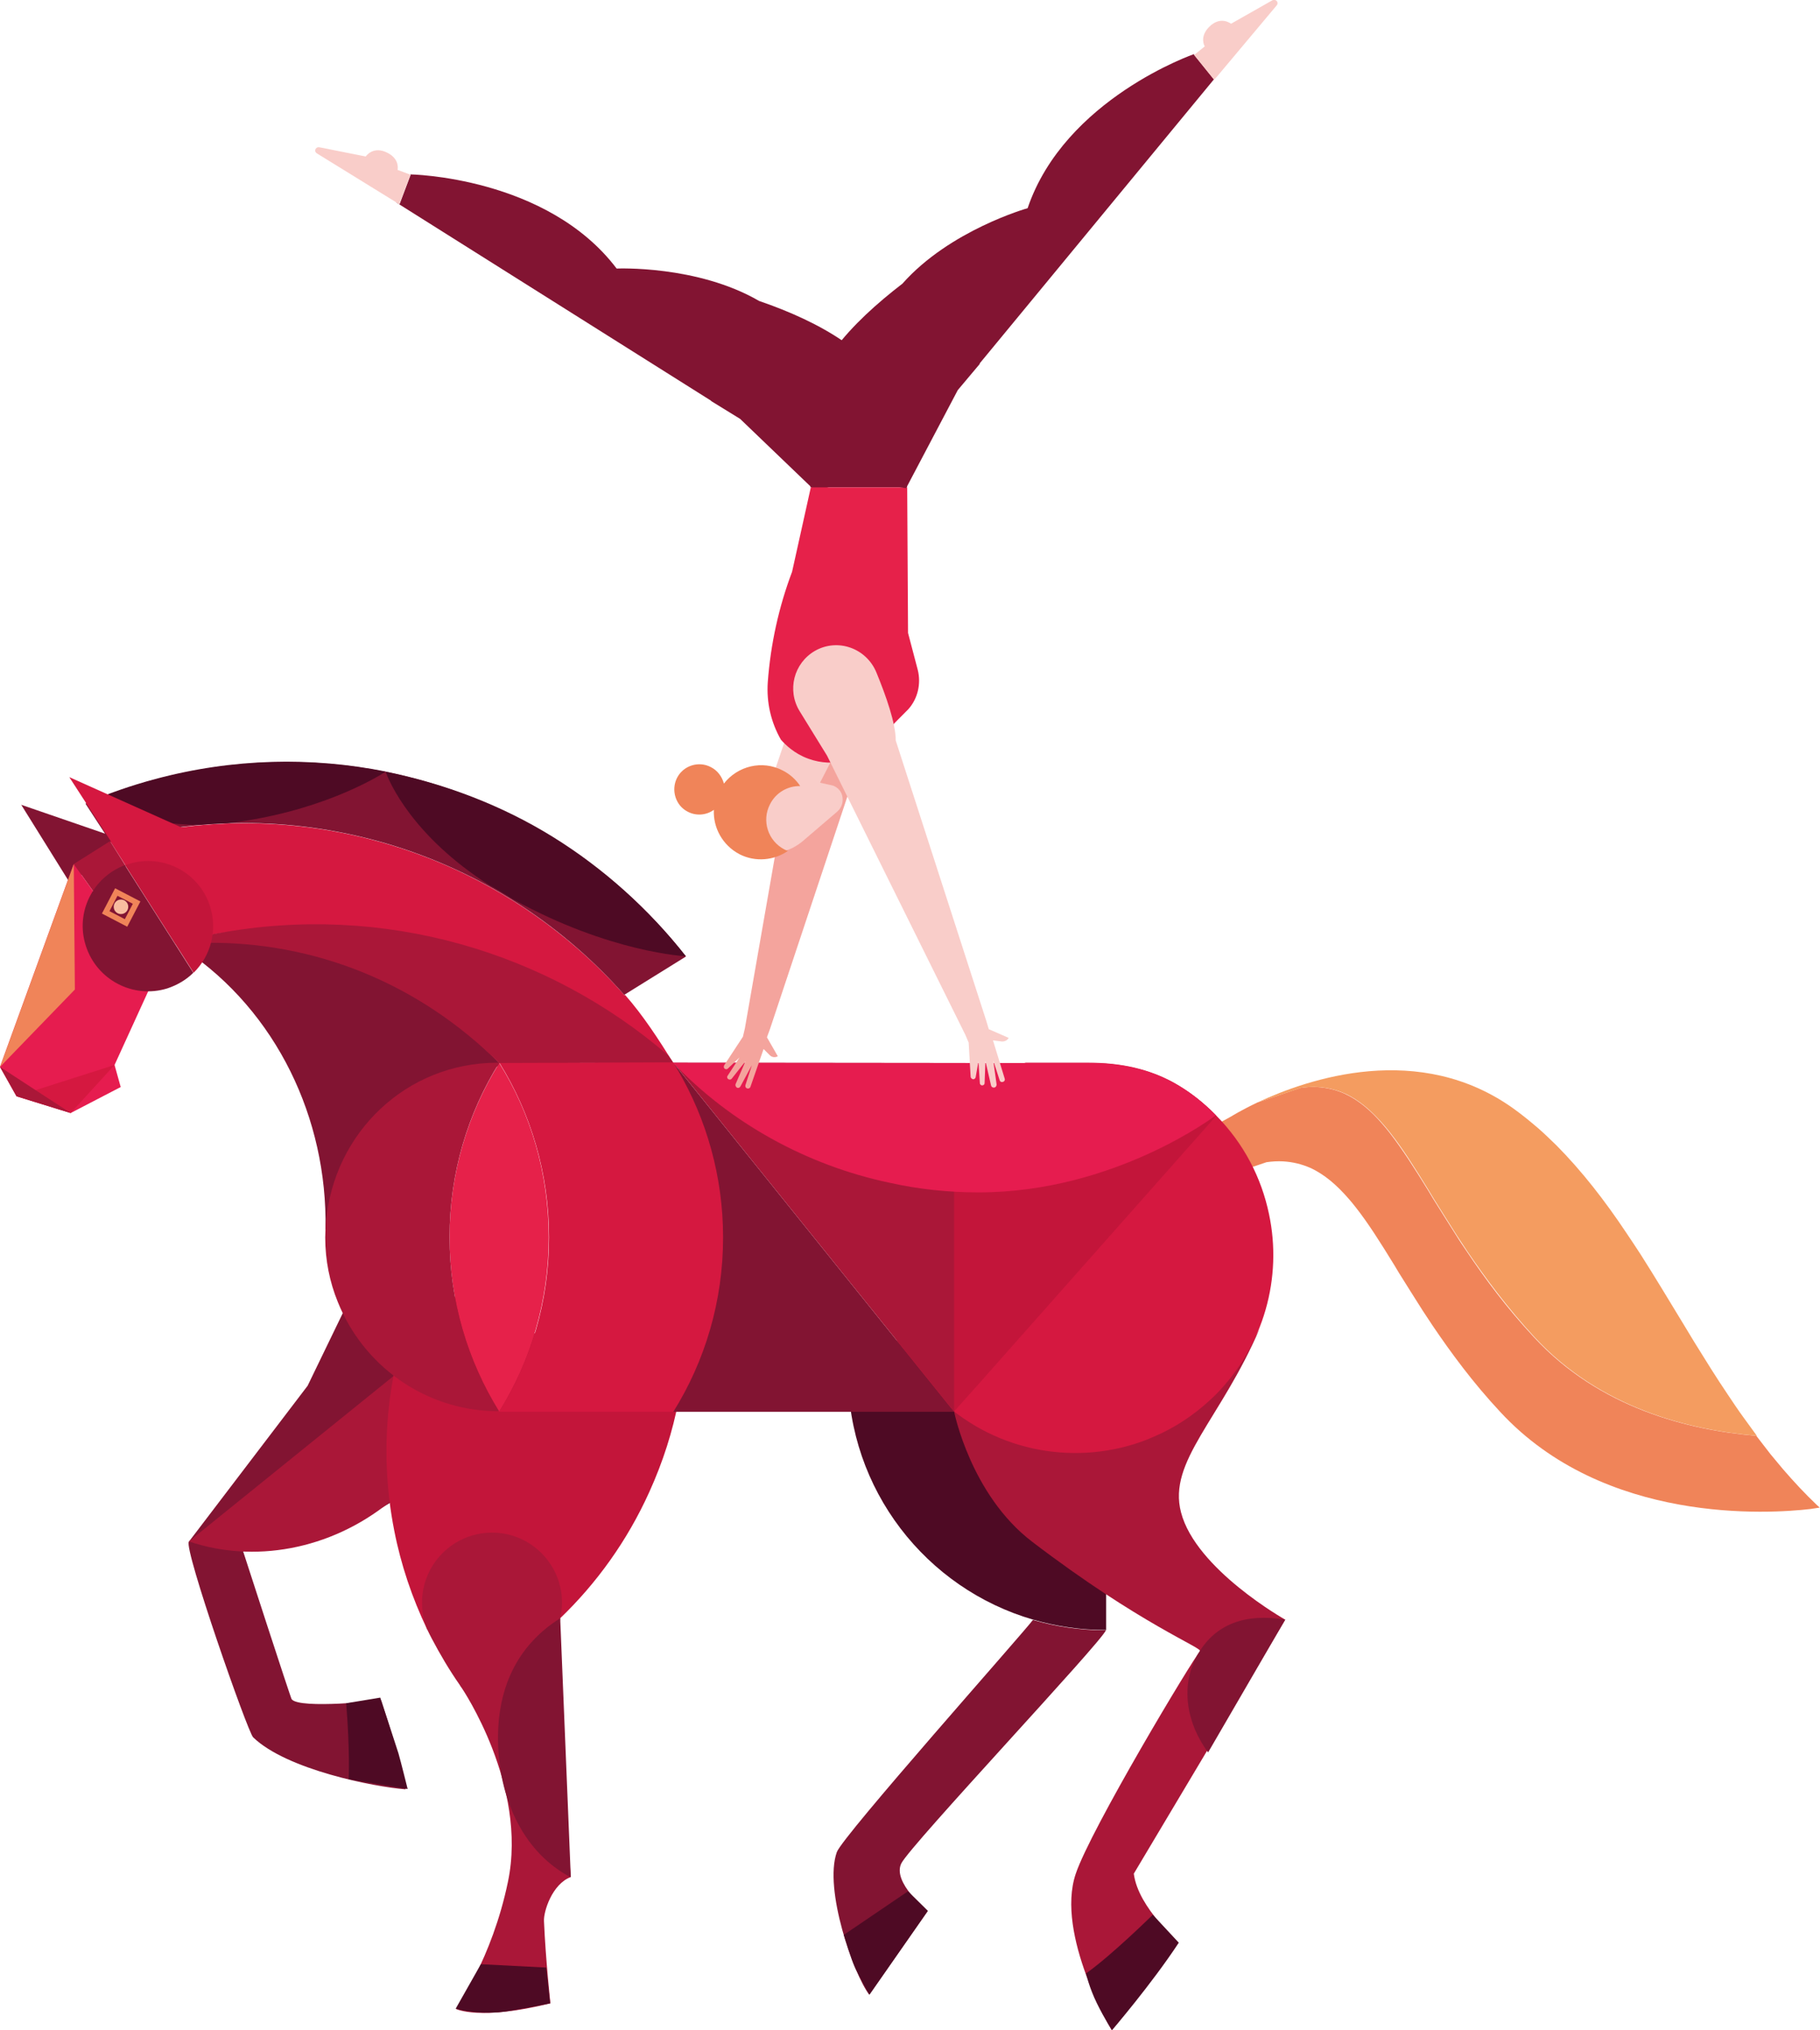 <?xml version="1.0" encoding="utf-8"?>
<!-- Generator: Adobe Illustrator 27.9.0, SVG Export Plug-In . SVG Version: 6.00 Build 0)  -->
<svg version="1.1" id="Ebene_1" xmlns="http://www.w3.org/2000/svg" xmlns:xlink="http://www.w3.org/1999/xlink" x="0px" y="0px"
	 viewBox="0 0 651.4 726.5" style="enable-background:new 0 0 651.4 726.5;" xml:space="preserve">
<style type="text/css">
	.st0{fill:#821432;}
	.st1{fill:#8D9FA9;}
	.st2{fill:#D51840;}
	.st3{fill:#7195A6;}
	.st4{fill:none;}
	.st5{fill:#AA1738;}
	.st6{fill:#4E0A24;}
	.st7{fill:#E61C4F;}
	.st8{fill:#C3153A;}
	.st9{fill:#F08459;}
	.st10{fill:#F8BDA0;}
	.st11{fill:#F49C60;}
	.st12{fill:#CF153F;}
	.st13{fill:#E6214A;}
	.st14{fill:#F4A49D;}
	.st15{fill:#F9CDC9;}
</style>
<g>
	<g id="Ebene_2_00000041263809338933859600000007720964426382238653_">
		<g id="Illustrationen">
			<g>
				<polygon class="st0" points="25.6,316.9 7.6,288 41.3,299.6 				"/>
				<path class="st1" d="M163,311.1L163,311.1L163,311.1L163,311.1L163,311.1z"/>
				<path class="st2" d="M39.4,301l23.3,36.6c3.2-0.9,6.8-1.8,10.1-2.5c60.9-13.1,130.4,26.4,166.4,72.7c0.7,0.9,1-28.1,1.8-27.4
					c-5.3-8.5-10.8-17-17.3-24.4l-0.2,0.1c-16.9-19.1-37.5-34.3-60.4-44.9c0,0,0,0,0,0c-35.3-16.2-75.9-21.3-116.4-11.9
					c0,0-0.1,0-0.1,0c-1,0.2-2,0.5-3,0.7c-0.5,0.1-1.1,0.3-1.6,0.4c-0.5,0.1-1.1,0.3-1.6,0.4C40,300.8,39.7,300.9,39.4,301L39.4,301
					z"/>
				<path class="st0" d="M46.6,299.2c66.8-15.4,134,8.3,176.8,56.8l0.2-0.1l21.9-13.6c-43.6-55.6-117.6-82.8-190.1-63.3
					c-8.6,2.3-16.9,5.2-24.8,8.6l8.8,13.5c0.3-0.1,0.5-0.1,0.8-0.2l0.1,0c0.5-0.1,1.1-0.3,1.6-0.4c0.5-0.1,1.1-0.3,1.6-0.4
					C44.5,299.6,45.5,299.4,46.6,299.2C46.6,299.2,46.7,299.1,46.6,299.2L46.6,299.2z"/>
				<path class="st3" d="M47.9,300.1L47.9,300.1C47.9,300.1,48,300.1,47.9,300.1L47.9,300.1L47.9,300.1z"/>
				<path class="st4" d="M43.5,299.9c-0.5,0.1-1.1,0.3-1.6,0.4C42.5,300.2,43,300,43.5,299.9z"/>
				<path class="st4" d="M40.3,300.7l-0.1,0c-0.3,0.1-0.5,0.1-0.8,0.2l0,0C39.7,300.9,40,300.8,40.3,300.7L40.3,300.7z"/>
				<path class="st0" d="M178.7,380.4c-29-30.1-68.6-45.9-110.3-43.2l-5.7,0.4l3.5,2.3c32.8,22.1,51,60.4,50.3,99.9
					c0,0.6,1.2-0.1,1.2,0.1c0,0.5,14.1-29.8,14.1-29.8l47-29L178.7,380.4L178.7,380.4z"/>
				<path class="st5" d="M77.9,334c-1.7,0.3-6.7,1.2-9,1.9c-3,0.8-6.2,1.7-6.2,1.7c1.3,0,5-0.1,10.2-0.2
					c40-0.7,77.4,14.8,105.8,43.1l0,0l62.3-0.2l-1.8-2.6C196,340.5,137.1,323,77.9,334L77.9,334z"/>
				<path class="st6" d="M175.2,316.8c2.9,1.6,5.6,3.2,8.4,5c34.8,19.2,61.9,20.4,61.9,20.4c-13.2-16.8-29.5-31.5-47.6-42.7
					c-18.4-11.4-38.6-19-59.9-23.4C139.3,279.8,147.5,299.1,175.2,316.8L175.2,316.8z"/>
				<path class="st6" d="M71.1,295.2c3.4-0.3,6.8-0.5,10.2-0.6c32.2-3.7,53-16,56.8-18.5c-26.5-5.3-54.7-4.8-82.6,2.7
					c-8.6,2.3-16.9,5.2-24.8,8.6C30.6,287.5,50.8,295.1,71.1,295.2z"/>
				<polygon class="st5" points="44.8,309.6 55.3,349.8 26.4,309.2 39.4,301 				"/>
				<g>
					<polygon class="st7" points="26.4,309.2 0,381.8 5.9,392.3 25.3,398.3 43.2,389 41,381.1 55.3,349.8 					"/>
					<polygon class="st2" points="41,381.1 25.3,398.3 5.9,392.3 41,381.1 					"/>
					<g>
						<path class="st0" d="M30.7,338.4c-3.8-11.9,2.5-24.5,14-28.8l24.5,38.5c-2.5,2.5-5.7,4.4-9.3,5.6
							C47.7,357.5,34.6,350.7,30.7,338.4L30.7,338.4z"/>
						<path class="st8" d="M44.8,309.6c0.4-0.1,0.8-0.3,1.2-0.4c12.3-3.9,25.4,3,29.2,15.2c2.7,8.7,0.2,17.7-5.9,23.7L44.8,309.6
							L44.8,309.6z"/>
						
							<rect x="38.2" y="319.6" transform="matrix(0.462 -0.887 0.887 0.462 -264.646 213.146)" class="st9" width="10.2" height="10.2"/>
						
							<rect x="40.2" y="321.6" transform="matrix(0.462 -0.887 0.887 0.462 -264.651 213.141)" class="st0" width="6.2" height="6.2"/>
						<circle class="st10" cx="43.3" cy="324.5" r="2.6"/>
					</g>
				</g>
				<polygon class="st9" points="0,381.8 26.8,354.1 26.4,309.2 				"/>
				<polygon class="st5" points="5.9,392.3 25.3,398.3 0,381.8 				"/>
				<polygon class="st2" points="39.7,301.1 24.8,278.1 67.4,297.2 				"/>
			</g>
			<g>
				<g>
					<path class="st0" d="M311.1,713.8c-5.6-7.4-16.3-37.7-11.6-51c2-5.7,66.1-77.7,70.2-83.1c8.2,2.4,16.9,3.7,25.9,3.7h0.2
						c-1.3,4-69.7,76.6-73.2,83.4c-3.4,6.8,9.4,17.1,9.4,17.1L311.1,713.8L311.1,713.8z"/>
					<path class="st6" d="M332.1,683.8l-7.1-7l-23,15.6c0,0,2.7,8.8,3.8,11.2c1.3,3,5.4,10.2,5.4,10.2L332.1,683.8L332.1,683.8z"/>
					<path class="st6" d="M303.5,491.2c0-0.1,0-0.3,0-0.5h92.4v92.6h-0.2c-9,0-17.7-1.3-25.9-3.7
						C331.5,568.5,303.5,533.1,303.5,491.2L303.5,491.2z"/>
				</g>
				<g>
					<path class="st5" d="M341.5,505.2l11.5-12.9c10.6,8.1,23.9,12.9,38.3,12.9c25,0,49.5-9,59.6-29.9c-14,32.7-33,47.6-28.2,65.9
						c5.3,20.4,37.3,38.4,37.3,38.4l-54.2,90.9c1.7,12.9,16.6,23.6,14.6,26c-1.2,1.5-15.6,22-22.5,30c0,0-20.2-34.2-12.9-55.9
						c5.3-15.9,41.9-76.9,44.5-79.7c1.1-1.2-21.2-9.5-60.1-39.2C347.4,534.9,341.5,505.2,341.5,505.2L341.5,505.2z"/>
					<path class="st6" d="M421.9,695.2l-9.3-10c0,0-14.7,14.5-23.9,21c0,0,1.1,5,3.9,10.7c2.8,5.7,5.4,9.6,5.4,9.6
						S412.1,710.1,421.9,695.2L421.9,695.2z"/>
					<path class="st0" d="M460,579.6l-27.6,47.5c-8.7-11.8-9.6-25.5-3.4-35.6C435.1,581.3,445.6,577.2,460,579.6z"/>
				</g>
				<g>
					<path class="st9" d="M426.3,407.4l14.4-7.9c0,0,3.5-2.2,9.4-5l15.4-5.2c2.1-0.3,4-0.4,5.9-0.3c3.5,0.2,6.7,1,9.7,2.3
						c5.1,2.3,9.7,6.2,14,11.3c0.8,0.9,1.5,1.8,2.3,2.8c4.5,5.8,8.9,12.7,13.7,20.5c0.6,1,1.2,2,1.8,3c2.7,4.3,5.5,8.8,8.5,13.5
						c1.1,1.8,2.3,3.5,3.5,5.3c6.7,10,14.5,20.5,24.2,30.9c23.4,25.3,55.3,33.2,79.5,35.2c1.7,2.2,3.4,4.4,5.1,6.6
						c1.5,1.8,3,3.6,4.5,5.4c3.8,4.4,7.8,8.7,12,12.7c0.4,0.3,0.7,0.7,1.1,1c0,0-1.2,0.2-3.3,0.5c-14.5,1.7-73.7,5.7-111.1-34.8
						c-9.7-10.4-17.5-21-24.2-30.9c-1.2-1.8-2.4-3.6-3.5-5.3c-3-4.7-5.8-9.2-8.5-13.5c-0.6-1-1.2-2-1.8-3
						c-4.8-7.8-9.2-14.8-13.7-20.5c-0.8-1-1.5-1.9-2.3-2.8c-4.4-5.1-8.9-9-14-11.3c-3-1.3-6.2-2.1-9.7-2.3c-1.9-0.1-3.8,0-5.9,0.3
						l-19.5,6.6L426.3,407.4L426.3,407.4z"/>
					<path class="st11" d="M450.1,394.5c17.9-8.4,58-22.2,92,2.5c2.9,2.1,5.7,4.4,8.5,6.8c2.2,1.9,4.3,4,6.5,6.1
						c9.2,9.3,17.4,19.9,25,31.3c1.7,2.5,3.4,5.1,5.1,7.7c5.1,8,10,16.2,15,24.4c1.4,2.4,2.9,4.7,4.3,7.1c3.9,6.3,7.8,12.6,12,18.8
						c1.8,2.7,3.6,5.4,5.5,8c1.6,2.2,3.2,4.4,4.8,6.6c-24.2-2-56.1-9.9-79.5-35.2c-9.7-10.5-17.5-21-24.2-30.9
						c-1.2-1.8-2.4-3.6-3.5-5.3c-3-4.7-5.8-9.2-8.5-13.5c-0.6-1-1.2-2-1.8-3c-4.8-7.8-9.2-14.8-13.7-20.5c-0.8-1-1.5-1.9-2.3-2.8
						c-4.4-5.1-8.9-9-14-11.3c-3-1.3-6.2-2.1-9.7-2.3c-1.9-0.1-3.8,0-5.9,0.3L450.1,394.5L450.1,394.5z"/>
				</g>
				<g>
					<path class="st0" d="M110.1,495.9l-42.5,55.8c-1.9,2.5,21,68,23,70c12,11.6,43.2,17.7,54.4,18.6c1.9,0.2-8.6-31.8-8.6-31.8
						s-29,3.2-32-0.4C104,607.6,87,555.1,87,555.1s35.4-3.2,59.3-22l15.2-28.5l-34.6-43.4L110.1,495.9L110.1,495.9z"/>
					<path class="st6" d="M136.1,607.5l-12.2,2c1.4,17.1,0.9,27.2,0.9,27.2l21.1,3.5c0,0-2.4-9.7-3.3-12.8
						C141,622.4,136.1,607.5,136.1,607.5L136.1,607.5z"/>
				</g>
				<path class="st5" d="M67.6,551.6l101-81.6c2.8,24-7.4,49.9-29,67.4S90.5,559.4,67.6,551.6z"/>
				<path class="st8" d="M141.1,547.7c-5.7-28.9-2.8-59.8,10.3-88.7l91.6,41.5c0,0.2-0.1,0.3-0.1,0.5c-2.1,11.1-5.6,22.1-10.5,32.9
					c-7.9,17.5-18.9,32.7-31.9,45.2l-47.6,4C147.5,571.8,143.5,560,141.1,547.7L141.1,547.7z"/>
				<g>
					<path class="st2" d="M314.6,458.2c-0.6-4.3-0.7-8.7-0.5-13.1c0.1-1.7,0.2-3.5,0.5-5.2c0.7-5.6,2.1-11.2,4.1-16.5
						c3.5-9,8.8-17.4,16-24.6c9.3-9.3,20.5-15.5,32.4-18.5l21.9,0c12.7-0.1,22.6,2.5,30.9,7c4.8,2.7,9.4,6.1,13.6,10.1
						c0.5,0.5,1,1,1.5,1.5l0.2,0.2c10,10.1,16.3,22.4,19,35.4c4.8,22.6-1.7,47.1-19.2,64.7c-5.6,5.5-11.8,10-18.5,13.3
						c-2.7,1.3-5.4,2.5-8.2,3.5c0,0,0,0,0,0c-24.9,8.7-53.7,3.1-73.6-16.9C323.3,487.7,316.6,473.2,314.6,458.2L314.6,458.2z"/>
					<path class="st8" d="M341.5,380.4l46.9,0.1c0.3,0,0.7,0,1,0c15.1,0.1,26.6,4,36,10.4c3.6,2.4,6.8,5.3,9.9,8.4l-82.4,93
						l-11.5,12.9L341.5,380.4L341.5,380.4z"/>
					<polygon class="st0" points="241,505.2 341.5,505.2 241,380.3 					"/>
					<polygon class="st5" points="341.5,505.2 341.5,380.4 241,380.3 					"/>
					<path class="st7" d="M240.9,380.3l101.1,0.1l25.1,0l21.9,0c12.7-0.1,22.6,2.5,30.9,7c5.7,3,10.6,7,15.1,11.5l0.2,0.2
						c0,0-36.2,27.6-84.9,27.6c-10.8,0-21.4-1.1-31.7-3.4C288.5,417,261.1,401.6,240.9,380.3L240.9,380.3z"/>
					<path class="st12" d="M242.5,382.8c0.1,0.1,0.1,0.2,0.2,0.3h0L242.5,382.8z"/>
					<path class="st2" d="M196.5,442.8c0,22.9-6.5,44.3-17.8,62.4H241c11.3-18.1,17.8-39.5,17.8-62.4c0-21.7-5.9-42.2-16.1-59.7
						c-0.1-0.1-0.1-0.2-0.2-0.3c-0.5-0.9-1-1.7-1.5-2.6l-62,0.2h-0.2C190,398.5,196.5,419.9,196.5,442.8L196.5,442.8z"/>
					<path class="st13" d="M178.7,380.4c-11.3,18.1-17.8,39.5-17.8,62.4s6.5,44.2,17.7,62.3c0,0,0,0.1,0,0.1
						c11.3-18.1,17.8-39.5,17.8-62.4S190,398.5,178.7,380.4L178.7,380.4z"/>
					<path class="st5" d="M116.5,439.8c0,1-0.1,2-0.1,3c0,8.2,1.6,16,4.5,23.1c9,22.5,30.6,38.5,56.1,39.1c0.5,0,1.1,0,1.6,0
						c-11.2-18.1-17.7-39.4-17.7-62.3s6.5-44.3,17.8-62.4h-0.9c-32.4,0.1-58.2,25-61.1,56.7C116.6,438,116.5,438.9,116.5,439.8
						L116.5,439.8z"/>
				</g>
				<g>
					<path class="st5" d="M163.2,718.9c0,0,12.9-17.9,18.6-45.5c7.2-34.4-16.5-69.3-16.5-69.3c-0.3-0.4-0.6-0.8-0.8-1.2
						c-3.7-5.3-7-10.9-10-16.6c0,0,0,0,0,0c-0.5-1-1.1-2.1-1.6-3.2c-0.9-2.1-1.5-4.5-1.7-6.9c-1.5-13.8,8.5-26.1,22.2-27.6
						c13.8-1.5,26.1,8.5,27.6,22.2c0.3,2.8,0.1,5.6-0.5,8.2c0,0,0,0,0,0l0,0c0,0.1,0,0.1,0,0.2c-0.9,7.8-2.2,12.2-2.1,20.8l5.9,71.7
						c-6.7,2.5-9.8,12.4-9.6,15.8c0.6,13.9,2.3,29.4,2.3,29.4C171.5,723.2,163.2,718.9,163.2,718.9L163.2,718.9z"/>
					<path class="st6" d="M195.5,704.1c0,0-12-0.6-23.4-1.2l-9,15.9c0,0,5.8,2,15.4,1.3c4.4-0.3,18.4-3.2,18.4-3.2L195.5,704.1
						L195.5,704.1z"/>
					<path class="st0" d="M200.5,579.1l3.8,92.7c-16.5-8.6-25.2-27-26-46.9C177.5,605,184.7,589,200.5,579.1z"/>
				</g>
			</g>
			<g>
				<path class="st0" d="M305.5,171l7.9-38.9c-0.8-0.9-1.6-1.8-2.5-2.6c-0.2-0.2-0.4-0.4-0.7-0.6c-0.8-0.7-1.5-1.4-2.3-2.1
					c-0.8-0.7-1.7-1.4-2.6-2.1c-1-0.8-2-1.6-3.1-2.3c-8.9-6.2-19.7-11-30.5-14.7c-22.2-12.9-51-11.6-51-11.6c-25-33-74-33.7-74-33.7
					v0l0.3,0.1l-4,10.6l-1.1-0.7l0,0.1l112.6,70.9l0,0.1l10.4,6.4l27.2,26.1L305.5,171L305.5,171z"/>
				<path class="st14" d="M259.2,381.2c-0.2,0.4-0.2,0.9,0.1,1.2c0.4,0.3,0.9,0.3,1.2,0l4.2-4l-4.3,6.6c-0.3,0.4-0.1,1,0.3,1.2
					c0.4,0.2,0.9,0.2,1.2-0.2l4.9-6.2l-3.5,8.1c-0.2,0.4,0,0.9,0.3,1.2c0.5,0.4,1.1,0.2,1.4-0.3l4.1-7.6l-2.3,7.1
					c-0.1,0.4,0,0.9,0.4,1.1c0.5,0.3,1.2,0.1,1.4-0.5l4.7-13.5l2.2,2.2c0.8,0.8,1.9,0.9,2.9,0.4l-3.9-6.8l1.1-3l33.3-100
					c3.5-4.9,7.7-13,9.9-17l-33,6.9L266.6,368l-0.7,3L259.2,381.2L259.2,381.2z"/>
				<path class="st14" d="M297.2,272.7c-6,0.1-11.6,3.5-11.6,3.5c3.6-1.6,11-1.3,11-1.3L297.2,272.7z"/>
				<g>
					<path class="st15" d="M265.8,281.5c-3.2,4.8-3.6,11.4-0.5,16.6c1.1,1.9,2.6,3.3,4.2,4.4c3.2,2.1,7.2,2.9,10.9,2
						c1.2-0.2,2.4-0.6,3.5-1.2s2.2-1.3,3.3-2.2l12.5-10.7c1.6-1.4,2.3-3.7,1.7-5.8c-0.3-1.2-1.1-2.2-2.1-2.9
						c-0.5-0.3-1.1-0.6-1.7-0.7l-4.1-0.9l4.4-8.6l-16.5-7.8l-4.4,12.9l-3.9-0.8c-0.5-0.1-0.9-0.1-1.4,0.2
						C269.3,277.3,267.3,279.2,265.8,281.5L265.8,281.5z"/>
					<path class="st9" d="M254.4,274.5c-4.4-2.3-9.9-0.5-12.1,3.9s-0.5,9.9,3.9,12.1c3.1,1.6,6.7,1.2,9.3-0.7
						c-0.3,6.4,3.1,12.7,9.2,15.9c5.7,2.9,12.4,2.2,17.3-1.2c-0.4-0.1-0.8-0.3-1.2-0.5c-5.9-3-8.3-10.3-5.2-16.2
						c2.1-4.2,6.4-6.6,10.8-6.5c-1.5-2.3-3.7-4.3-6.3-5.6c-7.3-3.8-16.1-1.6-21,4.7C258.4,277.9,256.8,275.7,254.4,274.5
						L254.4,274.5z"/>
				</g>
				<path class="st0" d="M328.6,122.7c-1.4,7.3-4.8,27-4,36.5v15.2h-34.5v-9c0,0-17.2-17-9.2-42.7L328.6,122.7L328.6,122.7z"/>
				<path class="st13" d="M289.3,271.5c9.5,3.5,18-0.5,19.7-1.3c5.4-5.5,10.7-11,16.1-16.4c3.4-3.8,4.6-9.1,3.4-14l-3.5-13.3
					l-0.3-52.1h-34.5l-6.7,30.2c-4.8,12.7-7.7,26-8.7,39.5c-0.5,7.2,1.1,14.3,4.7,20.6C281.1,266.5,284.3,269.7,289.3,271.5
					L289.3,271.5z"/>
				<path class="st15" d="M291.7,232.9c-7.6,4.4-10.1,14.1-5.5,21.6l9.8,15.9l49.5,99.9l1.2,2.8l0.7,12.2c0,0.4,0.4,0.8,0.8,0.9
					c0.5,0.1,0.9-0.3,1-0.7l1-5.7l0.5,7.8c0,0.5,0.5,0.9,0.9,0.8c0.5,0,0.8-0.4,0.8-0.8l0.3-7.9l2,8.7c0.1,0.5,0.5,0.8,1,0.8
					c0.6,0,1-0.5,1-1.1l-1.2-8.6l2.3,7.1c0.1,0.4,0.5,0.7,1,0.6c0.6-0.1,1-0.6,0.8-1.2l-4.2-13.7l3.1,0.4c1,0.1,2.1-0.4,2.5-1.3
					l-7.1-3.1l-0.9-3l-32.4-100.3c0-6.2-3.5-16-6.9-24.3C310.1,231.9,299.8,228.3,291.7,232.9L291.7,232.9z"/>
				<path class="st15" d="M142.9,73.1l4-10.6l-0.3-0.1l-4.3-1.6c0,0,0.9-3.7-3.4-6c-5.3-2.9-8,1.2-8,1.2l-16.6-3.3
					c-1.5-0.2-2.1,1.6-0.7,2.3l28.2,17.4L142.9,73.1L142.9,73.1z"/>
				<path class="st0" d="M310.8,172.5L291.2,138c0.5-1.1,1-2.2,1.5-3.3c0.1-0.3,0.3-0.6,0.4-0.8c0.5-0.9,1-1.8,1.5-2.8
					c0.6-0.9,1.1-1.9,1.8-2.8c0.7-1.1,1.5-2.1,2.2-3.2c6.5-8.7,15.3-16.6,24.4-23.6c17-19.2,44.8-27,44.8-27
					c13.3-39.2,59.7-55.2,59.7-55.2l0,0l-0.2,0.2l7.1,8.8l0.8-1l0.1,0.1l-84.7,102.7l0.1,0.1l-7.9,9.4l-18.5,35.1L310.8,172.5
					L310.8,172.5z"/>
				<path class="st15" d="M434.5,28.5l-7.1-8.8l0.2-0.2l3.6-2.9c0,0-2-3.2,1.4-6.8c4.2-4.4,8-1.3,8-1.3l14.8-8.4
					c1.4-0.6,2.5,0.9,1.4,2l-21.3,25.4L434.5,28.5L434.5,28.5z"/>
			</g>
		</g>
	</g>
</g>
</svg>
